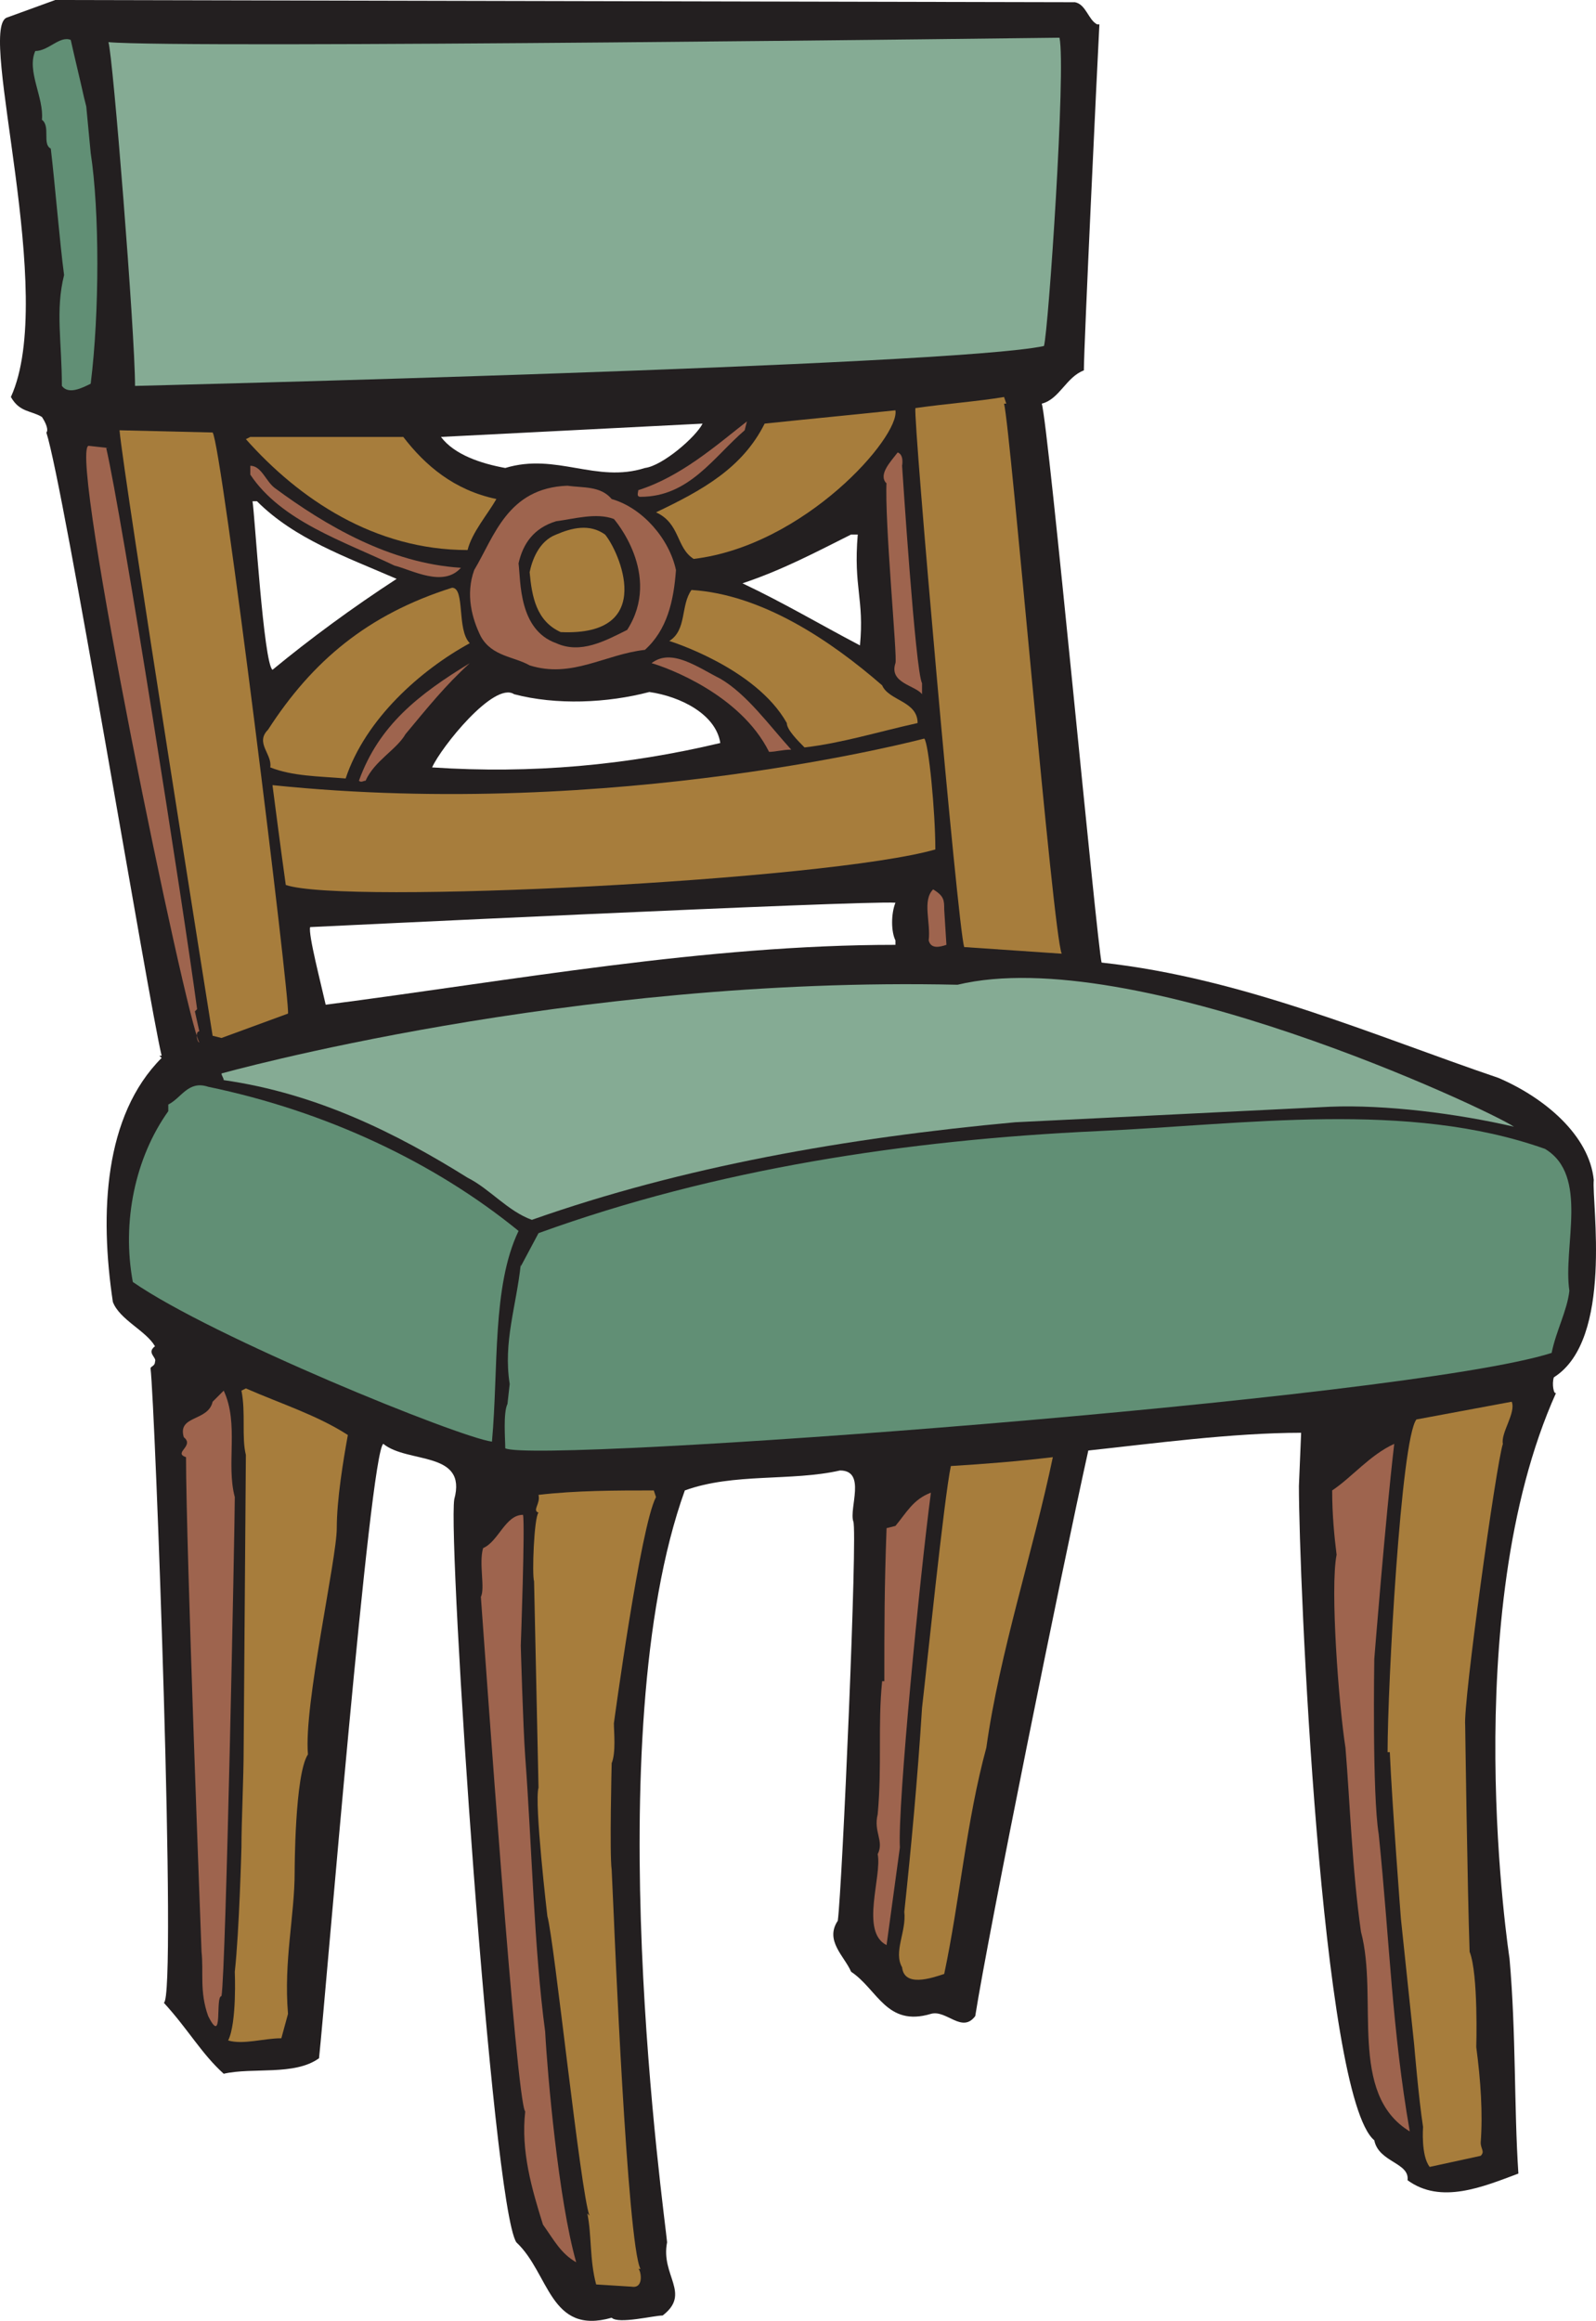 <svg xmlns="http://www.w3.org/2000/svg" width="539.94" height="784.809"><path fill="#231f20" fill-rule="evenodd" d="M363.683.75c3.75.75 4.5 6 7.5 7.5h.75c-.75 14.25-5.25 108.75-5.25 117-6 2.25-8.25 9.75-14.25 11.25 2.25 6.75 18.75 183.75 20.25 189 48 5.25 92.25 24.75 134.25 39 15.75 6.75 30.75 19.5 32.25 34.5-.75 7.5 6.75 54-13.5 66.75-.75 2.25 0 6 .75 5.25-33.75 75-15.75 191.25-15.75 191.25 2.25 25.5 1.5 50.25 3 72.75-12 4.5-26.25 10.5-37.5 2.25.75-6-9.75-6-11.25-13.5-18-15-25.5-190.5-25.5-221.25l.75-18c-23.25 0-51 3.75-72 6-9 40.5-33.75 162.75-38.25 191.25-4.5 6-9.75-2.25-15-.75-15 4.5-18-8.25-27-14.25-2.25-5.25-9-10.5-4.5-17.25 1.5-11.25 6.75-132 5.25-135-1.5-4.5 4.5-17.25-4.5-17.25-16.5 3.75-36 .75-52.5 6.75-30 83.25-6.75 245.25-6 254.25-2.25 11.25 8.25 17.25-1.5 24.75-3 0-15 3-17.25.75-21 6-21-15-32.25-25.5-8.25-12.75-23.25-237-21-251.25 4.5-16.5-15.75-12-24-18.75-4.5 2.25-19.5 186.75-21.75 207.75-8.25 6-22.5 3-32.25 5.25-7.5-6.75-12-15-20.25-24 4.5-1.5-3-202.5-4.5-214.5 0-.75 1.5-.75 1.5-2.25.75-1.5-3-3 0-5.25-3-5.25-12-9-14.25-15-4.5-30-3-63 16.5-82.5l-.75-.75h.75c-4.5-18.75-33-192-39-210.75.75-.75 0-3-1.5-5.25-3.75-2.25-7.5-1.5-10.5-6.75C19.433 99.75-7.567 10.5 2.183 6l16.5-6 345 .75m-214.5 147c4.5 6 13.5 9 21.75 10.5 17.25-5.25 30.75 5.25 47.25 0 6-.75 17.25-10.5 19.5-15l-88.5 4.5m-63.75 21.75c.75 4.5 3.75 54.75 6.75 57 12.75-10.5 27-21 42-30.75-17.25-7.5-34.5-13.5-47.25-26.25h-1.5m202.5 11.25c-12 6-23.25 12-36.75 16.5 14.25 6.75 25.5 13.5 39.75 21 1.5-15.75-2.25-19.5-.75-37.5h-2.25m-114 54c-6.75-4.5-24.75 18-27.75 24.75 33.75 2.25 66-.75 97.5-8.25-1.5-9.75-13.5-15.75-24-17.25-14.25 3.75-31.5 4.5-45.75.75m129 70.5c-12-.75-198 8.25-198 8.25-.75 2.25 3.75 19.5 5.25 26.25 63.75-8.25 128.25-20.25 192.75-20.25V318c-1.5-3-1.5-9 0-12.75"/><path fill="#85ab94" fill-rule="evenodd" d="M353.183 117c-30.75 6.75-307.5 13.5-307.5 13.5 0-18-7.5-111.75-9-116.25 24 2.25 321.75-1.5 321.75-1.5 2.25 10.5-3.75 99-5.25 104.25"/><path fill="#618f75" fill-rule="evenodd" d="m28.433 33 .75 3 1.5 15.75c3 19.5 3 54 0 78-3 1.5-7.5 3.75-9.75.75 0-15-2.25-25.5.75-37.5-1.5-11.25-3-30-4.5-42.75-3-1.5 0-7.5-3-9.75.75-7.5-5.25-16.5-2.25-23.25 4.5 0 8.25-5.25 12-3.75 1.5 6.75 3 12.75 4.5 19.5"/><path fill="#a77d3c" fill-rule="evenodd" d="M340.433 136.5h-.75c2.25 9 16.5 179.25 19.5 186l-33-2.25c-2.25-7.5-17.25-178.5-16.5-182.25 10.5-1.5 21-2.25 30-3.75l.75 2.25m-37.5 2.25c1.5 9-30.75 45.75-68.25 50.25-6-3.75-4.5-12-12.75-15.75 15.75-7.5 29.25-15 36.75-30 14.25-1.5 30-3 44.25-4.5"/><path fill="#9e644e" fill-rule="evenodd" d="M251.933 145.5c-10.5 9-18.75 22.5-35.25 22.5-1.5 0-.75-1.5-.75-2.25 14.25-4.5 26.25-15 36.75-23.25l-.75 3"/><path fill="#a77d3c" fill-rule="evenodd" d="M71.933 146.25c3 3.75 26.25 192 25.5 196.5l-22.5 8.25-3-.75s-30-188.25-31.5-204.75l31.5.75m64.5 1.5c7.5 9.75 17.25 18 31.5 21-3 5.25-8.25 11.25-9.75 17.25-31.5 0-57-17.25-75-37.5l1.5-.75h51.75"/><path fill="#9e644e" fill-rule="evenodd" d="M35.933 151.5c5.25 22.5 26.25 156 30.75 189.75l-.75.75 1.5 6.75c-1.5 0-.75 3.75 0 3.75-4.5-7.5-44.25-199.5-37.5-201.75l6.75.75h-.75m269.25 6s4.5 69.75 6.75 73.5v3.75c-2.25-3-11.25-3.75-9-10.5.75-1.5-3.75-48-3-61.5v.75c-3-3 1.5-7.5 3.75-10.5 2.25.75 1.5 4.5 1.5 4.5M92.933 165c17.25 12.75 39 25.5 63 27-6 6.75-16.5.75-22.5-.75-17.25-8.25-38.25-15-48.75-30.75v-3c3.75 0 5.25 5.25 8.25 7.5m114 3.75c10.5 3 19.5 13.5 21.75 24-.75 10.5-3 20.25-10.5 27-13.5 1.5-24.75 9.75-39 5.25-5.25-3-12.75-3-16.5-9.75-3-6-5.25-14.25-2.25-22.5 6.75-11.25 11.25-27.75 31.5-28.5 5.25.75 11.25 0 15 4.5"/><path fill="#231f20" fill-rule="evenodd" d="M212.183 213c-7.5 3.75-15.75 8.25-24 4.5-12.75-4.5-12-21-12.75-27 1.5-6.75 5.25-12 12.75-14.25 6-.75 13.5-3 19.5-.75 0 0 16.5 18.75 4.5 37.5"/><path fill="#a77d3c" fill-rule="evenodd" d="M189.683 213.75c-8.25-3.75-9.75-12-10.5-20.25.75-3.75 3-10.5 9-12.75 5.25-2.25 11.25-3.75 16.5 0 4.5 5.25 18 34.5-15 33m-30.75 3.75c-16.5 9-35.25 25.5-42 45.75-9-.75-18-.75-25.5-3.75.75-4.5-5.25-8.25-.75-12.75 15-23.25 33.75-39 62.25-48 4.5 0 1.5 14.25 6 18.75"/><path fill="#9e644e" fill-rule="evenodd" d="M243.683 229.5c-7.5-3.75-16.5-10.5-23.25-5.25 5.25 1.5 30 10.5 39.75 30 2.25 0 4.5-.75 7.5-.75-7.5-8.25-15-18.75-24-24"/><path fill="#a77d3c" fill-rule="evenodd" d="M298.433 231.75c-17.25-15-40.5-30.75-64.5-32.25-3.75 5.25-1.5 13.5-7.5 17.25 0 0 29.25 9 39.75 27.75 0 2.25 3.75 6 6 8.25 12.75-1.5 24.75-5.25 38.25-8.25 0-7.5-9.75-7.5-12-12.75"/><path fill="#9e644e" fill-rule="evenodd" d="M137.183 248.25c-3 5.25-10.5 9-13.5 15.75-.75 0-1.5.75-2.25 0 6.75-18.75 20.25-29.25 37.5-39.75-8.25 7.5-14.25 15-21.75 24"/><path fill="#a77d3c" fill-rule="evenodd" d="M316.433 287.25c-36.75 10.5-200.25 18.75-219.75 12-1.5-10.5-4.5-33.75-4.5-33.75 116.25 12 220.5-15.75 220.5-15.75 1.5 1.5 3.75 24.75 3.75 37.5"/><path fill="#9e644e" fill-rule="evenodd" d="m319.433 307.5.75 12c-2.25.75-5.25 1.5-6-1.5.75-6-2.25-13.5 1.5-17.25 3.75 2.25 3.75 3.75 3.75 6.75"/><path fill="#85ab94" fill-rule="evenodd" d="M512.183 381c-19.5-4.5-43.5-7.5-62.25-6.75l-106.5 5.25c-57 5.25-112.5 15-163.5 33-8.25-3-14.25-10.5-21.75-14.25-24-15-51-28.5-82.5-33 0-.75-.75-1.5-.75-2.25 0 0 117.75-33 249-30 59.25-14.25 179.25 42 188.25 48"/><path fill="#618f75" fill-rule="evenodd" d="M175.433 416.25c-9 18.75-6.75 46.5-9 71.25-11.25-1.5-94.5-35.25-121.5-54-3.75-20.25.75-42 12-57.75v-2.25c4.5-2.25 6.75-8.25 13.5-6 39.75 8.25 76.5 25.5 105 48.75m347.25-27.75c15 9 6 33 8.25 48-.75 6.75-4.5 13.5-6 21-49.5 15.75-343.5 37.5-354 32.25 0-3-.75-12 .75-15l.75-6.75c-2.25-14.25 2.25-26.25 3.75-40.5v.75l6-11.25c60-21.75 124.5-31.5 189-34.5 50.25-2.25 105-10.5 151.5 6"/><path fill="#a77d3c" fill-rule="evenodd" d="M117.683 485.25c-1.5 8.25-3.75 21.75-3.75 31.5 0 10.5-11.25 60-9.75 76.5-4.5 6.75-4.5 39.75-4.5 39.75 0 15-3.75 30-2.25 48l-2.25 8.25c-6 0-12.75 2.25-18 .75 3-6 2.25-23.25 2.25-23.25 1.5-13.5 2.25-42 2.25-42 0-9 .75-23.25.75-33.75l.75-99c-1.5-6 0-14.25-1.5-21.75l1.5-.75c12 5.25 24 9 34.5 15.75"/><path fill="#9e644e" fill-rule="evenodd" d="M79.433 506.25c0 9-3 160.5-4.5 168.75-2.25 0 .75 17.25-4.5 6.75-3-8.25-1.5-15-2.25-21.75 0 0-5.25-137.25-5.25-167.25-4.5-1.5 3-3.75-.75-6.75-2.25-7.5 8.25-5.25 9.75-12l3.75-3.75c5.25 11.25.75 24.75 3.75 36"/><path fill="#a77d3c" fill-rule="evenodd" d="M508.433 488.25c-2.25 6.75-13.5 87.75-12.75 95.25 0 0 .75 54.75 1.5 76.5 3 7.5 2.25 32.25 2.25 32.25 1.5 11.25 2.25 22.5 1.5 32.25 0 2.25 1.5 3 0 4.5l-17.25 3.75c-3-3.75-2.25-13.5-2.25-13.5-1.5-9.75-3-27.75-3-27.75l-4.5-42.75s-3-39-3.75-56.25h-.75c0-22.5 4.5-105.75 9.75-112.5l32.25-6c1.5 3.75-3.75 10.5-3 14.25"/><path fill="#9e644e" fill-rule="evenodd" d="M471.683 488.25c-3 25.5-6.75 72.75-6.75 72.75s-.75 45.75 1.5 59.25c3.75 36.75 4.5 66 10.5 100.5-21-12.75-10.5-45-16.5-67.5-3-21-3.75-44.25-5.25-62.25-2.25-14.25-5.25-54-3-65.25-.75-6-1.5-13.5-1.5-21.75 6.75-4.5 12.75-12 21-15.75"/><path fill="#a77d3c" fill-rule="evenodd" d="M356.183 492.75c-6.75 32.25-18 66-22.5 98.25-6.75 24.75-9 51.75-14.25 76.5-4.5 1.5-13.5 4.5-14.25-2.25-3-5.25 1.5-12 .75-18.75 2.25-21 4.5-45 6-69 1.5-12.75 7.5-71.25 9.75-81.75 12-.75 21.75-1.5 34.5-3"/><path fill="#9e644e" fill-rule="evenodd" d="M176.933 512.25c-6 0-8.25 9-13.5 11.25-1.5 5.25.75 13.5-.75 16.5 1.5 20.25 12 171 15 174-1.5 13.5 2.25 26.25 6 38.25 3.75 5.25 6 9.75 11.25 12.75-6-21-9.75-63.75-10.5-78-3.75-27.75-4.5-63-6.75-93-.75-10.5-1.5-37.5-1.5-37.5s1.5-41.25.75-44.25"/><path fill="#a77d3c" fill-rule="evenodd" d="M215.933 767.25h.75c-4.5-8.25-9-118.5-9-118.5l-.75-16.5c-.75-5.25 0-36 0-36 1.5-3.75.75-10.5.75-13.5 0 0 9-66.75 14.25-76.5l-.75-2.25c-12.75 0-26.25 0-39 1.5.75 3-2.25 5.25 0 6-1.5 1.5-2.25 21-1.5 23.25l1.5 69.75c-1.5 5.25 3 43.5 3 43.5 2.25 7.5 11.25 93.75 14.25 101.25l-.75-.75c1.5 6.75.75 15.75 3 24l12 .75c4.5.75 3-6 2.25-6"/><path fill="#9e644e" fill-rule="evenodd" d="M314.933 504.75c-3.75 28.5-11.25 105-10.5 120l-4.5 33c-9-4.5-1.5-23.25-3-30.75 2.25-4.5-1.5-7.5 0-13.5 1.5-16.5 0-30 1.5-45h.75c0-18.75 0-31.5.75-51.75l3-.75c3.75-4.5 6-9 12-11.25"/></svg>
